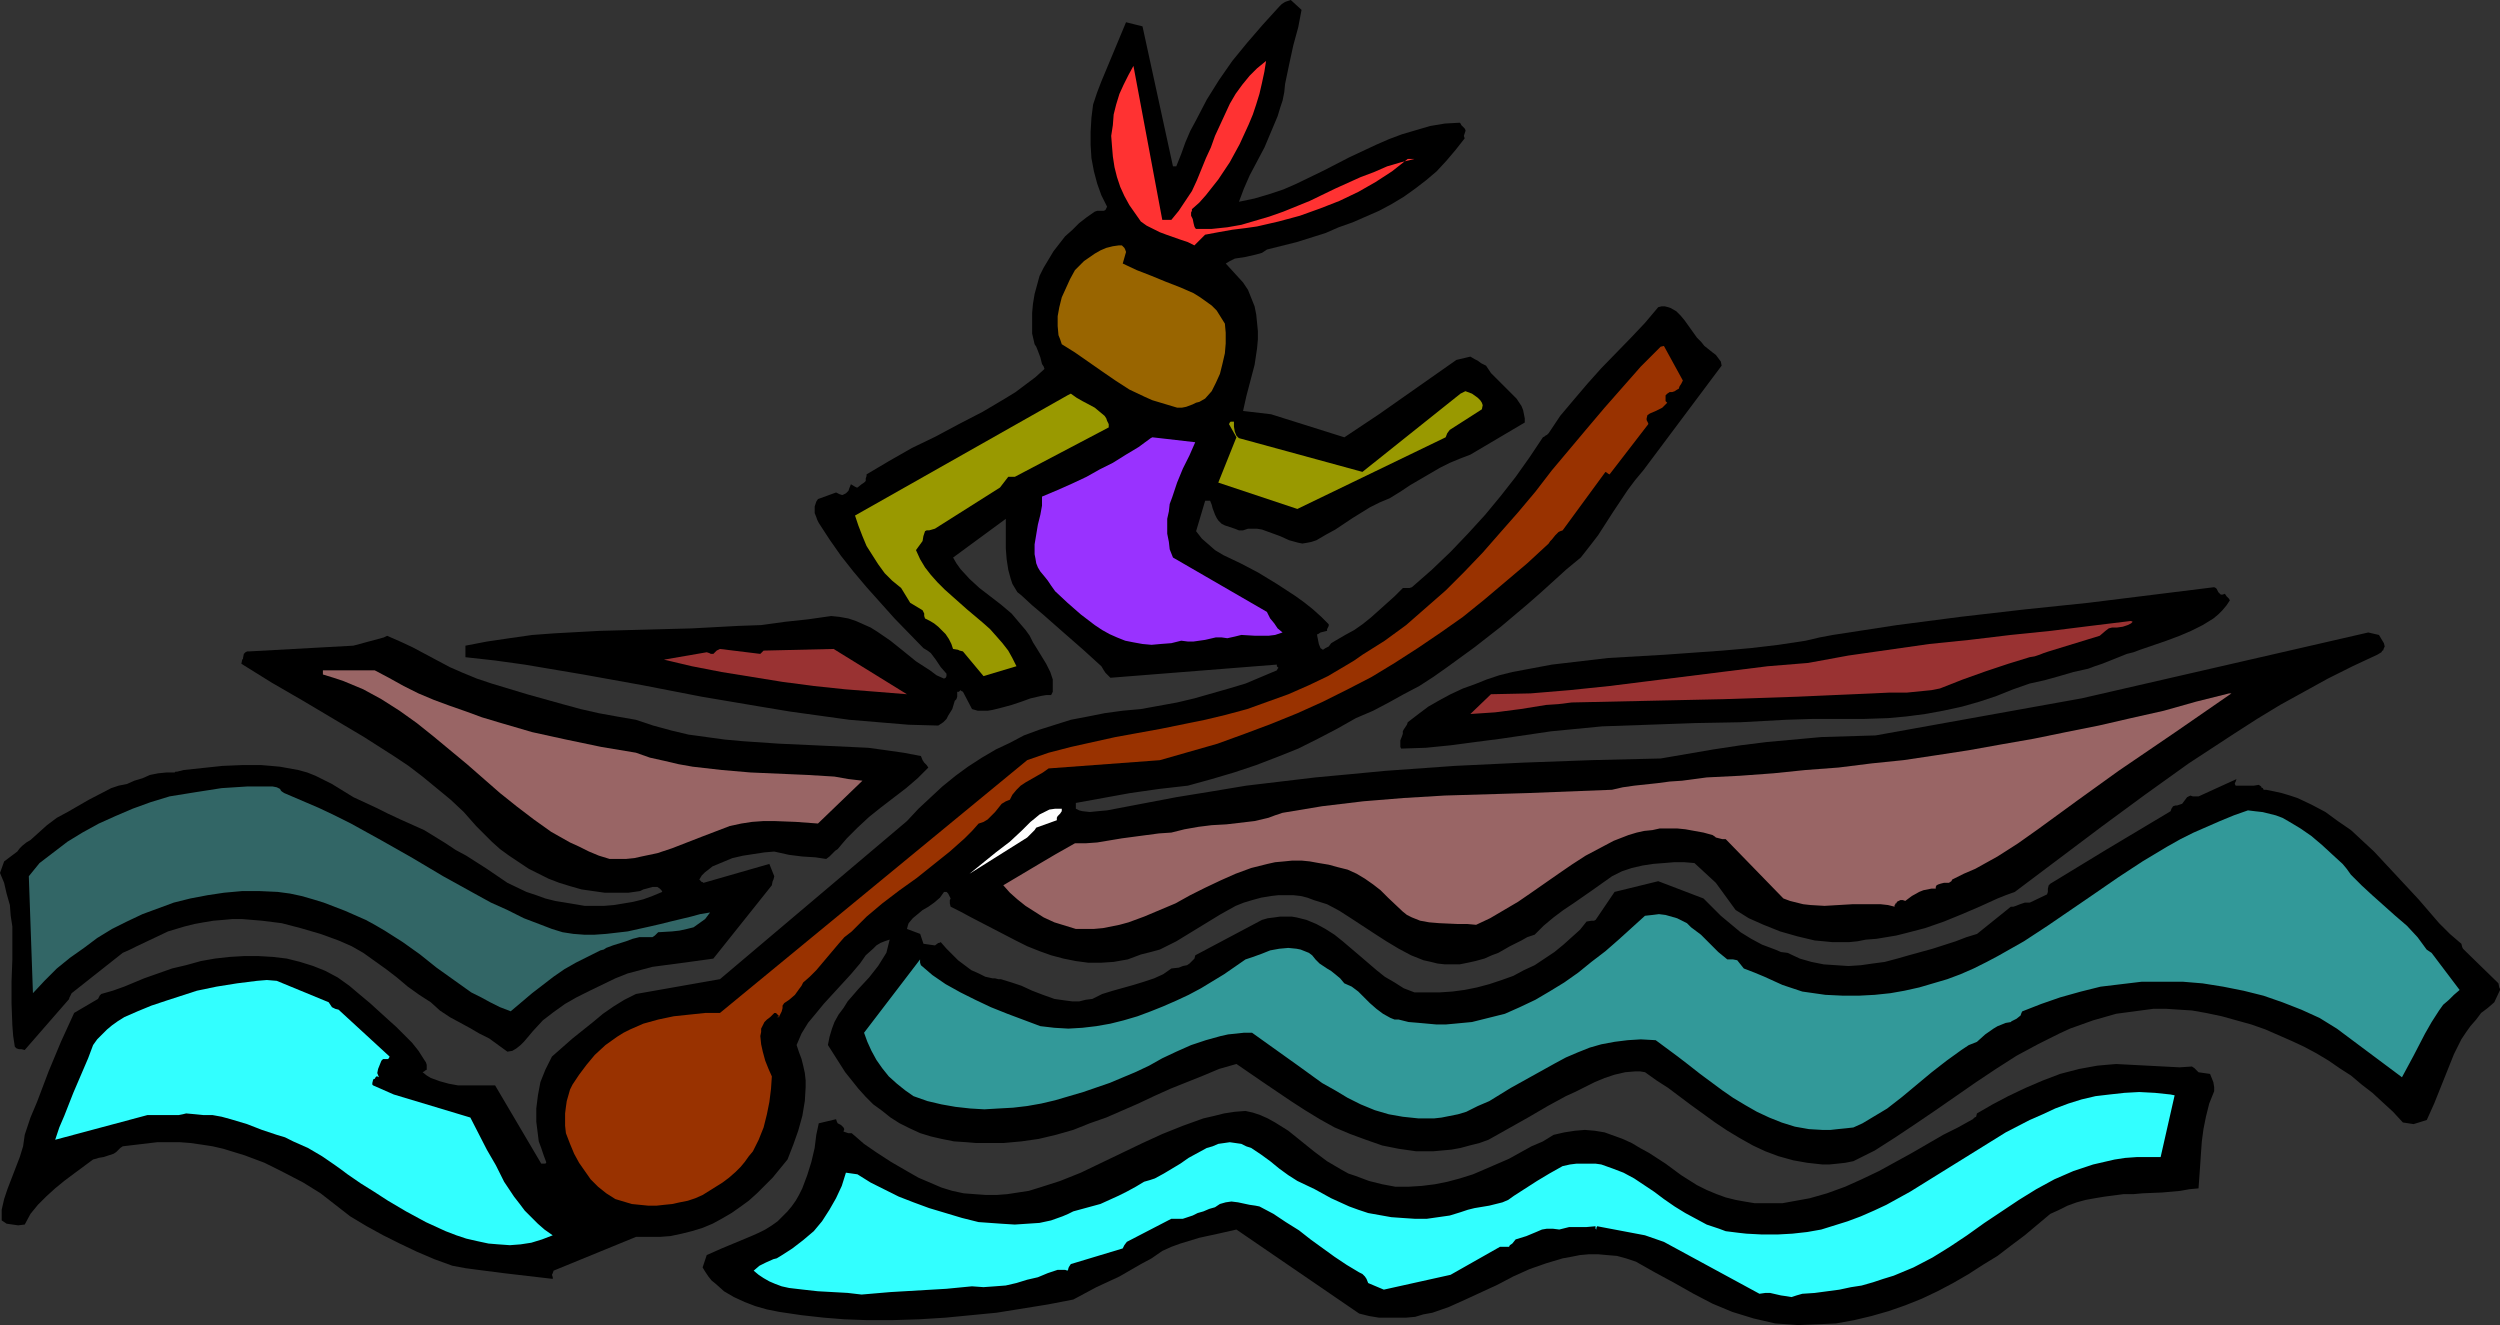 <?xml version="1.0" encoding="UTF-8" standalone="no"?>
<svg
   version="1.0"
   width="129.766mm"
   height="68.78mm"
   id="svg19"
   sodipodi:docname="Canoe - Abstract.wmf"
   xmlns:inkscape="http://www.inkscape.org/namespaces/inkscape"
   xmlns:sodipodi="http://sodipodi.sourceforge.net/DTD/sodipodi-0.dtd"
   xmlns="http://www.w3.org/2000/svg"
   xmlns:svg="http://www.w3.org/2000/svg">
  <rect width="100%" height="100%" fill="#333333" stroke="none"/>
  <sodipodi:namedview
     id="namedview19"
     pagecolor="#ffffff"
     bordercolor="#000000"
     borderopacity="0.25"
     inkscape:showpageshadow="2"
     inkscape:pageopacity="0.0"
     inkscape:pagecheckerboard="0"
     inkscape:deskcolor="#d1d1d1"
     inkscape:document-units="mm" />
  <defs
     id="defs1">
    <pattern
       id="WMFhbasepattern"
       patternUnits="userSpaceOnUse"
       width="6"
       height="6"
       x="0"
       y="0" />
  </defs>
  <path
     style="fill:#000000;fill-opacity:1;fill-rule:evenodd;stroke:none"
     d="m 252.742,0.162 -0.485,0.162 -0.323,0.162 -0.485,0.323 -0.485,0.485 -3.232,3.554 -3.07,3.554 -2.909,3.554 -2.586,3.716 -2.424,3.878 -2.101,4.039 -1.131,2.1 -0.97,2.262 -0.808,2.262 -0.97,2.423 h -0.646 l -5.979,-27.466 -3.232,-0.808 -0.808,1.939 -0.808,1.939 -1.616,3.878 -1.616,3.878 -0.808,2.1 -0.808,2.423 -0.323,2.585 -0.162,2.747 v 2.585 l 0.162,2.585 0.485,2.585 0.646,2.423 0.808,2.262 1.131,2.262 -0.162,0.323 -0.162,0.323 -0.323,0.162 h -0.808 -0.485 l -0.485,0.162 -1.616,1.131 -1.454,1.131 -1.293,1.293 -1.454,1.293 -1.131,1.454 -1.131,1.454 -0.97,1.616 -0.97,1.616 -0.808,1.616 -0.485,1.777 -0.485,1.777 -0.323,1.939 -0.162,1.777 v 2.1 1.939 l 0.485,2.1 0.323,0.485 0.323,0.808 0.485,1.293 0.323,1.293 0.323,0.485 0.162,0.485 -1.778,1.616 -1.939,1.454 -1.939,1.454 -2.101,1.293 -4.363,2.585 -4.686,2.423 -4.525,2.423 -4.686,2.262 -4.525,2.585 -4.363,2.585 v 0.323 l -0.162,0.485 v 0.485 l -0.323,0.323 -0.485,0.323 -0.808,0.646 h -0.162 l -0.323,-0.162 -0.808,-0.485 -0.323,0.808 -0.162,0.485 -0.485,0.485 -0.323,0.162 -0.323,0.162 h -0.162 l -0.485,-0.162 -0.323,-0.162 -0.323,-0.162 -3.555,1.293 -0.323,0.485 -0.162,0.485 -0.162,0.485 v 0.808 0.485 l 0.323,0.808 0.162,0.485 0.323,0.646 2.101,3.231 2.262,3.231 2.424,3.07 2.586,3.07 2.747,3.07 2.747,3.07 5.656,5.816 0.808,0.485 0.646,0.485 0.97,1.293 0.97,1.454 1.131,1.293 v 0.162 0.323 l -0.162,0.323 -0.323,0.162 -1.454,-0.646 -1.293,-0.969 -2.747,-1.777 -2.586,-2.1 -2.424,-1.939 -2.586,-1.777 -1.293,-0.808 -1.454,-0.646 -1.454,-0.646 -1.454,-0.485 -1.778,-0.323 -1.616,-0.162 -4.525,0.646 -4.525,0.485 -4.686,0.646 -4.525,0.162 -9.05,0.485 -18.099,0.485 -8.888,0.485 -4.363,0.323 -4.525,0.646 -4.363,0.646 -4.202,0.808 v 2.262 l 5.818,0.646 5.818,0.808 11.474,1.939 11.635,2.1 11.635,2.262 11.474,1.939 5.818,0.969 5.818,0.808 5.818,0.808 5.818,0.485 5.818,0.485 5.818,0.162 0.485,-0.323 0.485,-0.323 0.646,-0.646 0.323,-0.646 0.808,-1.293 0.485,-1.616 0.323,-0.323 0.162,-0.485 v -0.485 -0.485 h 0.323 l 0.162,-0.162 v 0 l 0.162,-0.162 0.162,0.162 0.323,0.162 1.778,3.393 1.131,0.323 h 0.97 0.97 l 0.97,-0.162 1.939,-0.485 1.778,-0.485 1.939,-0.646 1.778,-0.646 2.101,-0.485 0.97,-0.162 h 0.97 l 0.323,-0.646 v -0.808 -0.808 -0.808 l -0.485,-1.454 -0.808,-1.616 -1.778,-2.908 -0.808,-1.293 -0.646,-1.293 -0.808,-1.131 -0.97,-1.131 -1.778,-2.1 -2.101,-1.777 -2.101,-1.616 -2.101,-1.616 -1.939,-1.777 -1.778,-1.939 -0.808,-1.131 -0.646,-1.131 10.342,-7.594 v 1.777 4.039 l 0.162,2.1 0.323,2.1 0.485,1.777 0.323,0.969 0.485,0.808 0.485,0.808 0.808,0.646 2.101,1.939 2.101,1.777 4.04,3.554 3.878,3.393 3.555,3.231 0.485,0.808 0.323,0.485 0.485,0.485 0.485,0.485 32.643,-2.585 v 0.323 l 0.162,0.162 0.162,0.162 v 0 l -0.162,0.162 -0.162,0.323 -3.07,1.293 -3.07,1.293 -3.232,0.969 -3.394,0.969 -3.394,0.969 -3.394,0.808 -7.11,1.293 -3.555,0.323 -3.555,0.485 -3.232,0.646 -3.394,0.646 -3.07,0.969 -3.07,0.969 -3.07,1.131 -2.747,1.454 -2.747,1.293 -2.747,1.616 -2.747,1.777 -2.424,1.777 -2.586,2.1 -2.262,2.1 -2.424,2.262 -2.262,2.423 -36.683,31.02 -8.242,1.454 -8.242,1.454 -2.262,1.131 -2.101,1.293 -2.101,1.454 -1.939,1.616 -4.04,3.231 -4.04,3.554 -1.293,2.585 -0.97,2.423 -0.485,2.585 -0.323,2.585 v 2.585 l 0.323,2.585 0.162,1.293 0.485,1.293 0.485,1.454 0.485,1.293 v 0.162 l -0.162,0.162 h -0.808 l -9.05,-15.349 h -1.778 -1.778 -1.778 -1.939 l -1.778,-0.323 -1.778,-0.485 -1.778,-0.646 -0.808,-0.485 -0.808,-0.646 0.323,-0.162 v 0 0 l 0.162,-0.162 0.323,-0.162 v -0.485 -0.485 l -0.162,-0.485 -0.323,-0.485 -1.131,-1.777 -1.293,-1.616 -1.616,-1.616 -1.454,-1.454 -1.616,-1.454 -1.778,-1.616 -1.778,-1.616 -1.939,-1.616 -2.101,-1.777 -2.262,-1.616 -2.424,-1.293 -2.424,-0.969 -2.586,-0.808 -2.586,-0.646 -2.747,-0.323 -2.747,-0.162 h -2.909 l -2.747,0.162 -2.909,0.323 -2.747,0.485 -2.909,0.808 -2.747,0.646 -2.747,0.969 -2.747,0.969 -1.939,0.808 -1.939,0.808 -2.262,0.808 -2.262,0.646 -0.162,0.162 -0.162,0.162 -0.323,0.646 -4.686,2.747 -2.586,5.655 -2.424,5.816 -2.262,5.978 -1.293,3.07 -1.131,3.393 -0.323,2.262 -0.646,2.1 -0.808,2.1 -0.808,2.1 -0.808,2.1 -0.646,1.939 -0.485,2.1 v 1.131 0.969 l 0.485,0.323 0.485,0.323 1.131,0.162 1.131,0.162 1.293,-0.162 1.131,-2.1 1.454,-1.777 1.616,-1.616 1.778,-1.616 1.778,-1.454 1.939,-1.454 3.717,-2.747 0.646,-0.162 0.485,-0.162 0.97,-0.162 0.97,-0.323 0.97,-0.323 0.485,-0.323 0.323,-0.323 0.485,-0.485 0.485,-0.323 v 0 l 6.787,-0.808 h 2.101 2.262 l 2.101,0.162 2.262,0.323 2.101,0.323 2.101,0.485 4.202,1.293 3.878,1.454 3.878,1.939 3.717,1.939 3.394,2.1 2.909,2.262 2.909,2.262 3.232,1.939 3.232,1.777 3.232,1.616 3.394,1.616 3.394,1.454 3.555,1.293 2.586,0.485 2.424,0.323 5.01,0.646 9.696,1.131 v -0.323 l -0.162,-0.485 0.162,-0.323 0.162,-0.485 16.16,-6.624 h 2.262 2.424 l 2.101,-0.162 2.262,-0.485 1.939,-0.485 2.101,-0.646 1.939,-0.808 1.778,-0.969 1.939,-1.131 1.616,-1.131 1.778,-1.293 1.616,-1.454 1.616,-1.616 1.454,-1.454 1.454,-1.777 1.454,-1.777 1.131,-2.908 0.97,-2.747 0.808,-2.908 0.485,-2.908 0.162,-2.747 v -1.293 l -0.162,-1.454 -0.323,-1.454 -0.323,-1.293 -0.485,-1.293 -0.485,-1.454 0.97,-2.262 1.293,-2.1 1.616,-1.939 1.454,-1.777 1.778,-1.939 1.778,-1.939 1.778,-1.939 1.778,-2.1 1.131,-1.616 1.454,-1.293 0.646,-0.646 0.808,-0.485 0.808,-0.323 0.97,-0.323 -0.323,1.293 -0.323,1.293 -0.808,1.293 -0.808,1.293 -1.778,2.262 -2.101,2.262 -2.101,2.423 -0.808,1.293 -0.97,1.293 -0.808,1.454 -0.485,1.293 -0.485,1.616 -0.323,1.616 2.262,3.554 1.131,1.777 1.293,1.616 1.293,1.616 1.454,1.616 1.454,1.454 1.778,1.293 1.616,1.293 1.778,1.131 1.939,0.969 2.101,0.969 2.101,0.646 2.101,0.485 2.424,0.485 2.424,0.162 1.939,0.162 h 1.778 3.555 l 3.555,-0.323 3.394,-0.485 3.394,-0.808 3.394,-0.969 3.232,-1.293 3.232,-1.131 6.302,-2.747 3.07,-1.454 3.232,-1.454 6.464,-2.585 3.07,-1.293 3.394,-0.969 2.586,1.777 2.586,1.777 5.494,3.716 2.747,1.777 2.909,1.777 2.909,1.616 3.07,1.293 3.07,1.131 3.232,1.131 3.232,0.646 3.394,0.485 h 1.616 1.778 l 1.778,-0.162 1.778,-0.162 1.778,-0.323 1.778,-0.485 1.939,-0.485 1.778,-0.646 7.757,-4.362 1.939,-1.131 1.939,-1.131 3.555,-1.939 1.778,-0.808 1.939,-0.969 1.939,-0.969 1.939,-0.808 1.939,-0.646 2.101,-0.485 1.939,-0.162 h 0.97 l 0.97,0.162 2.262,1.616 2.262,1.454 4.525,3.393 4.686,3.393 2.424,1.616 2.424,1.454 2.586,1.454 2.424,1.131 2.586,0.969 2.909,0.808 2.747,0.485 2.909,0.323 h 1.454 l 1.616,-0.162 1.454,-0.162 1.616,-0.323 4.202,-2.1 4.04,-2.585 3.878,-2.585 4.04,-2.747 7.918,-5.493 3.878,-2.585 4.04,-2.585 4.202,-2.262 4.202,-2.1 2.101,-0.969 2.262,-0.808 2.262,-0.808 2.262,-0.646 2.262,-0.646 2.424,-0.323 2.424,-0.323 2.424,-0.323 h 2.586 l 2.424,0.162 2.586,0.162 2.747,0.485 3.07,0.646 2.909,0.808 2.909,0.808 2.747,0.969 2.586,1.131 2.586,1.131 2.424,1.131 2.424,1.293 2.424,1.454 2.101,1.454 2.262,1.454 2.101,1.777 2.101,1.616 2.101,1.939 1.939,1.777 1.939,2.1 2.101,0.323 2.586,-0.808 1.454,-3.231 1.293,-3.231 1.293,-3.231 1.293,-3.231 1.454,-2.908 0.97,-1.454 0.808,-1.131 1.131,-1.293 0.97,-1.293 1.293,-0.969 1.293,-1.131 1.131,-2.423 v -0.162 l -0.162,-0.323 -0.162,-0.808 -6.302,-6.139 -0.323,-0.323 -0.323,-0.323 -0.162,-0.323 -0.162,-0.646 -2.262,-1.939 -2.101,-2.1 -4.04,-4.685 -4.363,-4.685 -4.363,-4.685 -2.262,-2.1 -2.262,-2.1 -2.586,-1.777 -2.424,-1.777 -2.747,-1.454 -2.747,-1.293 -1.454,-0.485 -1.616,-0.485 -1.454,-0.323 -1.616,-0.323 h -0.485 l -0.162,-0.323 -0.323,-0.162 v -0.162 l -0.485,-0.323 -0.97,0.162 h -0.646 -0.485 -1.293 -1.131 l -0.162,-0.323 v -0.162 l 0.162,-0.323 0.162,-0.485 -7.434,3.393 h -0.646 -0.485 l -0.485,-0.162 -0.323,0.162 -0.323,0.162 -0.485,0.646 -0.485,0.646 -0.485,0.162 -0.485,0.162 h -0.323 l -0.485,0.162 -0.323,0.485 -0.162,0.485 -12.443,7.432 -11.15,6.786 -0.162,0.162 -0.162,0.162 -0.162,0.646 v 0.646 l -0.162,0.485 -3.394,1.616 h -0.646 -0.323 l -0.97,0.323 -0.808,0.323 -0.485,0.162 h -0.485 l -6.626,5.332 -2.101,0.646 -2.101,0.808 -4.525,1.454 -4.686,1.293 -2.262,0.646 -2.424,0.646 -2.424,0.323 -2.262,0.323 -2.424,0.162 -2.424,-0.162 -2.424,-0.162 -2.424,-0.485 -2.262,-0.646 -2.424,-1.131 -1.293,-0.162 -1.131,-0.485 -2.586,-0.969 -2.101,-1.131 -2.101,-1.293 -1.939,-1.616 -1.939,-1.616 -3.394,-3.393 -8.888,-3.393 -8.565,2.1 -3.717,5.493 -0.323,0.162 h -0.485 l -0.97,0.162 -1.293,1.616 -1.616,1.454 -1.616,1.454 -1.778,1.454 -1.939,1.293 -1.939,1.293 -2.101,0.969 -2.101,1.131 -2.262,0.808 -2.424,0.808 -2.424,0.646 -2.424,0.485 -2.424,0.323 -2.424,0.162 h -2.586 -2.424 l -2.101,-0.808 -1.778,-1.131 -1.939,-1.131 -1.616,-1.293 -3.394,-2.908 -3.232,-2.747 -1.616,-1.293 -1.778,-1.131 -1.778,-0.969 -1.939,-0.808 -1.939,-0.485 -0.97,-0.162 h -1.131 -1.131 l -1.131,0.162 -1.293,0.162 -1.131,0.323 -13.09,6.947 -0.162,0.646 -0.485,0.485 -0.485,0.485 -0.485,0.323 -0.808,0.162 -0.808,0.323 -1.454,0.162 -1.616,1.131 -1.778,0.808 -1.939,0.646 -2.101,0.646 -4.04,1.131 -2.101,0.646 -1.939,0.969 -1.293,0.162 -1.293,0.323 h -1.293 l -1.293,-0.162 -1.131,-0.162 -1.131,-0.162 -2.262,-0.808 -2.101,-0.808 -2.101,-0.969 -1.939,-0.646 -2.101,-0.646 h -0.485 l -0.646,-0.162 h -0.323 -0.162 l -1.454,-0.323 -1.293,-0.646 -1.454,-0.646 -1.293,-0.969 -1.293,-0.969 -1.131,-1.131 -1.131,-1.131 -1.131,-1.293 -0.323,0.162 h -0.162 l -0.646,0.485 -2.262,-0.323 -0.646,-1.939 -2.586,-0.969 0.162,-0.646 0.162,-0.485 0.808,-0.969 0.97,-0.808 0.97,-0.808 1.131,-0.646 1.131,-0.808 1.131,-0.969 0.808,-1.131 h 0.485 l 0.323,0.323 0.162,0.323 0.323,0.646 -0.162,0.323 v 0.323 0.323 l 0.162,0.646 1.939,0.969 2.101,1.131 4.363,2.262 4.363,2.262 2.262,1.131 2.424,0.969 2.262,0.808 2.424,0.646 2.424,0.485 2.424,0.323 h 2.586 l 2.424,-0.162 2.747,-0.485 2.586,-0.969 1.939,-0.485 1.778,-0.485 1.616,-0.808 1.616,-0.808 2.909,-1.777 2.909,-1.777 2.909,-1.777 1.454,-0.808 1.454,-0.808 1.616,-0.646 1.616,-0.485 1.778,-0.485 1.939,-0.323 1.454,-0.162 h 1.454 1.454 l 1.454,0.162 1.293,0.323 1.293,0.485 2.586,0.808 2.424,1.293 2.262,1.454 4.686,3.07 2.262,1.454 2.424,1.454 2.424,1.293 2.424,0.969 1.454,0.323 1.293,0.323 1.454,0.162 h 1.454 1.454 l 1.616,-0.323 1.454,-0.323 1.778,-0.485 1.454,-0.646 1.293,-0.485 2.262,-1.293 2.262,-1.131 1.131,-0.646 1.454,-0.485 1.778,-1.777 1.939,-1.616 1.939,-1.454 1.939,-1.293 3.717,-2.585 3.878,-2.747 1.939,-0.969 1.939,-0.646 2.101,-0.485 2.101,-0.323 2.101,-0.162 1.939,-0.162 h 2.101 l 1.939,0.162 4.202,3.878 3.878,5.332 1.293,0.808 1.293,0.808 2.909,1.293 3.232,1.293 3.394,0.969 3.394,0.808 1.778,0.162 1.616,0.162 h 1.778 1.616 l 1.616,-0.162 1.616,-0.323 2.101,-0.162 1.939,-0.323 1.939,-0.323 1.939,-0.485 3.717,-0.969 3.717,-1.293 3.555,-1.454 3.394,-1.454 3.555,-1.616 1.616,-0.646 1.778,-0.646 16.968,-12.764 8.565,-6.301 8.565,-6.139 8.888,-5.816 4.525,-2.908 4.525,-2.747 4.686,-2.585 4.686,-2.585 4.848,-2.423 4.848,-2.262 0.808,-0.485 0.162,-0.323 h 0.162 l 0.162,-0.485 0.162,-0.323 -0.162,-0.646 -0.485,-0.808 -0.485,-0.808 -2.101,-0.485 -56.237,12.925 -40.4,7.27 -5.333,0.162 -5.333,0.162 -5.333,0.485 -5.333,0.485 -5.171,0.646 -5.333,0.808 -10.342,1.777 -13.413,0.323 -13.413,0.485 -13.574,0.646 -13.574,0.969 -6.787,0.646 -6.949,0.646 -6.787,0.808 -6.787,0.808 -6.787,1.131 -6.949,1.131 -6.787,1.293 -6.787,1.293 -1.778,0.162 -1.616,0.162 -1.454,-0.162 -0.646,-0.162 -0.646,-0.323 v -0.485 -0.646 l 5.333,-0.969 5.333,-0.969 5.656,-0.808 5.656,-0.646 4.686,-1.293 4.363,-1.293 4.363,-1.454 4.202,-1.616 4.04,-1.616 3.878,-1.939 3.717,-1.939 3.717,-2.1 3.394,-1.454 3.07,-1.616 2.909,-1.616 3.07,-1.616 2.747,-1.777 2.747,-1.939 5.333,-3.878 5.171,-4.039 5.171,-4.362 2.586,-2.262 5.171,-4.685 2.747,-2.262 1.778,-2.262 1.616,-2.1 2.909,-4.524 2.909,-4.362 1.454,-1.939 1.616,-1.939 15.352,-20.519 -0.162,-0.808 -0.485,-0.646 -0.485,-0.646 -0.646,-0.485 -0.808,-0.646 -0.808,-0.646 -0.646,-0.808 -0.808,-0.808 -0.808,-1.131 -0.808,-1.131 -0.808,-1.131 -0.808,-0.969 -0.808,-0.808 -1.131,-0.646 -0.485,-0.162 -0.646,-0.162 h -0.646 l -0.646,0.162 -2.586,3.07 -2.747,2.908 -5.818,5.978 -2.747,3.07 -2.747,3.231 -2.586,3.07 -2.262,3.393 -0.162,0.162 -0.162,0.162 -0.323,0.162 -0.162,0.162 -0.323,0.162 -2.586,3.878 -2.747,3.878 -2.909,3.716 -3.07,3.716 -3.394,3.716 -3.394,3.554 -3.717,3.554 -3.878,3.393 -0.485,0.162 h -0.808 -0.485 l -1.616,1.616 -1.616,1.454 -3.07,2.747 -1.616,1.293 -1.616,1.131 -1.778,0.969 -1.939,1.131 -0.808,0.485 -0.485,0.646 -0.646,0.323 -0.485,0.323 -0.485,-0.323 -0.323,-0.808 -0.162,-0.808 -0.162,-0.808 v -0.323 h 0.162 l 0.485,-0.323 0.646,-0.162 0.646,-0.162 v -0.323 l 0.162,-0.323 0.162,-0.323 v -0.323 l -1.454,-1.454 -1.616,-1.454 -1.616,-1.293 -1.778,-1.293 -3.717,-2.423 -3.717,-2.262 -3.394,-1.777 -3.394,-1.616 -1.616,-0.969 -1.293,-1.131 -1.293,-1.131 -1.131,-1.454 1.778,-5.978 h 0.162 0.323 0.485 l 0.323,0.808 0.162,0.646 0.485,1.293 0.323,0.646 0.323,0.485 0.646,0.646 0.646,0.323 0.97,0.323 0.97,0.323 0.808,0.323 h 0.808 l 0.97,-0.323 h 0.808 0.97 l 0.97,0.162 1.778,0.646 1.778,0.646 1.778,0.808 1.778,0.485 0.808,0.162 0.97,-0.162 0.808,-0.162 0.97,-0.323 1.939,-1.131 1.778,-0.969 3.394,-2.262 3.394,-2.1 1.939,-0.969 1.939,-0.808 2.101,-1.293 1.939,-1.293 3.878,-2.262 1.939,-1.131 1.939,-0.969 1.939,-0.808 2.101,-0.808 10.666,-6.301 v -0.808 l -0.162,-0.808 -0.162,-0.808 -0.323,-0.808 -0.97,-1.454 -1.293,-1.293 -1.293,-1.293 -1.293,-1.293 -1.131,-1.131 -0.97,-1.454 -0.97,-0.485 -0.646,-0.485 -0.646,-0.323 -0.808,-0.485 -2.747,0.646 -15.19,10.663 -6.787,4.524 -14.382,-4.524 -5.494,-0.646 0.646,-2.908 0.808,-3.07 0.808,-3.07 0.485,-3.231 0.162,-1.777 v -1.616 l -0.162,-1.616 -0.162,-1.616 -0.323,-1.616 -0.646,-1.616 -0.646,-1.616 -0.97,-1.454 -3.394,-3.716 0.808,-0.485 0.97,-0.485 2.101,-0.323 2.101,-0.485 1.131,-0.323 0.97,-0.646 5.818,-1.454 5.656,-1.777 2.586,-1.131 2.747,-0.969 2.586,-1.131 2.586,-1.131 2.424,-1.293 2.424,-1.454 2.262,-1.616 2.101,-1.616 2.101,-1.777 1.939,-2.1 1.778,-2.1 1.778,-2.262 -0.162,-0.485 0.162,-0.485 0.162,-0.485 v -0.162 l -0.162,-0.323 -0.646,-0.646 -0.162,-0.323 -0.162,-0.162 -2.909,0.162 -2.909,0.485 -2.747,0.808 -2.747,0.808 -2.586,0.969 -2.586,1.131 -5.171,2.423 -5.01,2.585 -5.333,2.585 -2.586,1.131 -2.909,0.969 -2.747,0.808 -3.07,0.646 0.485,-1.293 0.485,-1.293 1.131,-2.585 1.454,-2.747 1.454,-2.747 1.293,-3.07 1.293,-3.07 0.485,-1.616 0.485,-1.454 0.323,-1.616 0.162,-1.616 0.808,-3.878 0.808,-3.716 0.97,-3.554 0.646,-3.393 L 253.227,0 Z"
     id="path1" />
  <path
     style="fill:#ff3232;fill-opacity:1;fill-rule:evenodd;stroke:none"
     d="m 248.379,11.956 -1.778,1.454 -1.454,1.454 -1.454,1.777 -1.293,1.777 -1.131,1.939 -0.97,2.1 -1.939,4.201 -0.808,2.262 -0.97,2.1 -1.778,4.362 -0.97,2.1 -1.293,1.939 -1.293,1.939 -1.454,1.777 h -1.778 l -5.656,-30.213 -0.97,1.777 -0.97,1.939 -0.808,1.777 -0.646,2.1 -0.485,1.939 -0.162,2.1 -0.323,2.1 0.162,2.1 0.162,1.939 0.323,2.1 0.485,1.939 0.646,1.939 0.808,1.777 0.97,1.777 1.131,1.616 1.131,1.616 1.131,0.808 1.293,0.646 1.293,0.646 1.293,0.485 2.747,0.969 1.454,0.485 1.293,0.646 2.101,-2.1 2.586,-0.485 2.747,-0.485 2.586,-0.323 2.262,-0.323 4.202,-0.969 4.202,-1.131 4.04,-1.454 3.717,-1.454 3.717,-1.777 3.394,-1.939 3.232,-2.1 3.07,-2.423 h 0.323 0.323 0.646 l -2.586,0.646 -2.747,0.808 -2.586,1.131 -2.586,0.969 -5.01,2.262 -5.01,2.423 -5.171,2.1 -2.747,0.969 -2.747,0.808 -2.747,0.808 -2.747,0.485 -3.07,0.323 h -3.07 l -0.162,-0.162 -0.162,-0.323 -0.162,-0.646 -0.162,-0.808 -0.162,-0.323 -0.162,-0.323 v -0.646 l 0.162,-0.323 v -0.323 l 1.454,-1.293 1.293,-1.454 2.424,-3.07 2.262,-3.393 1.939,-3.554 1.778,-3.878 0.808,-1.939 0.646,-1.939 0.646,-2.1 0.485,-2.1 0.485,-2.262 z"
     id="path2" />
  <path
     style="fill:#996500;fill-opacity:1;fill-rule:evenodd;stroke:none"
     d="m 219.453,48.146 -1.131,0.162 -1.293,0.323 -1.131,0.485 -1.131,0.646 -2.101,1.454 -1.778,1.777 -0.97,1.777 -0.808,1.777 -0.808,1.777 -0.485,1.939 -0.323,1.777 v 1.939 l 0.162,1.777 0.323,0.808 0.323,0.969 2.586,1.616 5.333,3.716 2.586,1.777 2.747,1.777 3.07,1.454 1.454,0.646 1.616,0.485 1.616,0.485 1.616,0.485 h 0.97 l 0.808,-0.162 1.293,-0.485 0.646,-0.323 0.646,-0.162 1.131,-0.646 1.293,-1.454 0.808,-1.616 0.808,-1.777 0.485,-1.939 0.485,-2.1 0.162,-1.939 V 65.272 l -0.162,-1.777 -0.808,-1.293 -0.808,-1.293 -0.97,-0.969 -1.131,-0.808 -1.131,-0.808 -1.293,-0.808 -2.586,-1.131 -2.909,-1.131 -2.747,-1.131 -2.909,-1.131 -2.747,-1.293 0.646,-2.262 -0.162,-0.485 -0.162,-0.323 -0.485,-0.485 h -0.323 z"
     id="path3" />
  <path
     style="fill:#993200;fill-opacity:1;fill-rule:evenodd;stroke:none"
     d="m 325.785,68.019 -3.878,3.878 -3.555,4.039 -3.555,4.039 -3.555,4.201 -6.787,8.078 -3.232,4.201 -3.394,4.039 -3.555,4.039 -3.394,3.878 -3.555,3.716 -3.717,3.716 -3.878,3.393 -3.878,3.393 -4.202,3.07 -4.363,2.747 -1.616,1.131 -1.616,0.969 -3.555,2.1 -3.717,1.777 -4.04,1.777 -4.04,1.454 -4.04,1.454 -4.202,1.131 -4.04,0.969 -8.726,1.777 -8.888,1.616 -4.363,0.969 -4.363,0.969 -4.363,1.131 -4.202,1.454 -60.277,49.6 h -2.909 l -3.07,0.323 -3.07,0.323 -3.07,0.646 -2.909,0.808 -2.586,1.131 -1.293,0.646 -1.293,0.808 -1.131,0.808 -1.131,0.808 -2.101,1.939 -1.616,1.939 -1.454,1.939 -1.293,1.939 -0.485,0.969 -0.323,1.131 -0.323,1.131 -0.162,1.131 -0.162,1.293 v 1.131 1.293 l 0.162,1.454 0.808,2.1 0.808,1.939 0.97,1.777 1.131,1.616 1.131,1.616 1.454,1.454 1.616,1.293 1.778,1.131 1.616,0.485 1.616,0.485 1.616,0.162 1.616,0.162 h 1.616 l 1.454,-0.162 1.616,-0.162 1.454,-0.323 1.616,-0.323 1.454,-0.485 1.454,-0.646 1.293,-0.808 1.293,-0.808 1.293,-0.808 1.293,-0.969 1.293,-1.131 0.97,-0.969 0.808,-0.969 0.808,-1.131 0.808,-0.969 1.131,-2.262 0.97,-2.423 0.646,-2.585 0.485,-2.423 0.323,-2.585 0.162,-2.423 -0.646,-1.454 -0.646,-1.616 -0.485,-1.777 -0.323,-1.454 -0.162,-1.616 0.162,-0.808 v -0.646 l 0.323,-0.646 0.323,-0.646 0.485,-0.485 0.646,-0.485 0.323,-0.323 0.323,-0.323 0.162,-0.162 v 0 h 0.162 0.162 l 0.485,0.485 0.162,0.162 v 0.162 h -0.162 -0.323 l 0.485,-0.162 0.162,-0.323 0.323,-0.646 0.162,-0.646 v -0.485 l 0.323,-0.485 0.97,-0.646 1.131,-0.969 0.808,-1.131 0.485,-0.646 0.323,-0.646 1.293,-1.131 1.293,-1.293 4.363,-5.17 1.131,-1.293 1.454,-1.131 2.909,-2.908 3.07,-2.585 3.394,-2.585 3.394,-2.423 3.232,-2.585 3.232,-2.585 2.909,-2.585 1.454,-1.454 1.293,-1.454 0.97,-0.323 0.808,-0.485 1.454,-1.454 0.646,-0.808 0.646,-0.808 0.808,-0.485 0.808,-0.323 0.485,-0.969 0.808,-0.969 0.808,-0.808 0.97,-0.646 2.262,-1.293 1.131,-0.646 1.131,-0.808 21.816,-1.616 5.656,-1.616 5.656,-1.616 5.333,-1.939 5.171,-1.939 5.171,-2.1 5.01,-2.262 4.848,-2.423 4.686,-2.423 4.525,-2.747 4.525,-2.908 4.525,-3.07 4.363,-3.07 4.202,-3.393 4.202,-3.554 4.202,-3.554 4.202,-3.878 0.323,-0.485 0.323,-0.323 0.646,-0.808 0.646,-0.646 0.323,-0.162 0.485,-0.162 8.403,-11.471 0.323,0.162 0.162,0.162 0.323,0.162 7.595,-9.855 v -0.162 l -0.162,-0.323 -0.162,-0.323 v -0.323 l 0.162,-0.646 0.485,-0.323 1.131,-0.485 1.293,-0.646 0.485,-0.485 0.485,-0.485 -0.323,-0.323 v -0.646 -0.485 l 0.323,-0.323 0.485,-0.323 h 0.485 l 0.485,-0.162 0.485,-0.323 0.323,-0.162 0.162,-0.485 0.323,-0.485 0.323,-0.646 -3.717,-6.786 z"
     id="path4" />
  <path
     style="fill:#999900;fill-opacity:1;fill-rule:evenodd;stroke:none"
     d="m 286.516,77.228 -19.23,15.349 -24.24,-6.624 -0.485,-0.485 -0.323,-0.808 -0.162,-0.969 v -0.969 h -0.646 l -0.162,0.162 -0.162,0.323 1.454,2.585 -3.555,8.886 15.514,5.17 29.088,-14.056 0.323,-0.808 0.485,-0.646 6.302,-4.039 0.162,-0.808 -0.162,-0.485 -0.323,-0.485 -0.485,-0.485 -1.131,-0.808 -1.293,-0.485 z"
     id="path5" />
  <path
     style="fill:#999900;fill-opacity:1;fill-rule:evenodd;stroke:none"
     d="m 209.433,77.551 -41.693,23.588 0.646,1.939 0.808,2.1 0.808,1.939 1.131,1.777 1.131,1.777 1.293,1.777 1.454,1.454 1.778,1.454 1.778,2.908 2.424,1.454 0.162,0.323 0.162,0.323 v 0.485 l 0.162,0.485 0.97,0.485 0.808,0.485 0.808,0.646 0.808,0.808 0.646,0.646 0.646,0.969 0.485,0.969 0.323,0.969 0.97,0.162 0.323,0.162 0.646,0.162 4.04,4.847 6.464,-1.939 -0.808,-1.616 -0.808,-1.454 -1.131,-1.454 -1.131,-1.293 -1.293,-1.454 -1.454,-1.293 -3.07,-2.585 -2.909,-2.585 -1.454,-1.293 -1.454,-1.454 -1.293,-1.454 -1.131,-1.454 -0.97,-1.616 -0.808,-1.777 1.293,-1.777 0.162,-0.969 0.162,-0.485 0.162,-0.485 0.323,-0.162 h 0.485 l 1.131,-0.323 12.766,-8.078 1.616,-2.1 h 0.646 0.646 v 0 l 18.422,-9.694 v -0.646 l -0.323,-0.646 -0.162,-0.485 -0.323,-0.485 -0.97,-0.808 -0.97,-0.808 -2.424,-1.293 -1.131,-0.646 -1.131,-0.808 z"
     id="path6" />
  <path
     style="fill:#9932ff;fill-opacity:1;fill-rule:evenodd;stroke:none"
     d="m 225.755,85.952 -2.424,1.777 -2.424,1.454 -2.586,1.616 -2.586,1.293 -2.586,1.454 -2.747,1.293 -2.909,1.293 -3.07,1.293 v 1.777 l -0.323,1.777 -0.485,1.939 -0.323,1.939 -0.323,1.939 v 1.939 l 0.162,0.808 0.162,0.969 0.323,0.808 0.485,0.808 0.808,0.969 0.646,0.808 0.646,0.969 0.808,1.131 2.424,2.262 2.586,2.262 2.747,2.1 1.454,0.969 1.454,0.808 1.454,0.646 1.616,0.646 1.616,0.323 1.778,0.323 1.778,0.162 1.778,-0.162 2.101,-0.162 1.939,-0.485 1.293,0.162 h 1.131 l 2.262,-0.323 2.101,-0.485 h 1.131 l 1.131,0.162 1.454,-0.323 1.293,-0.323 2.747,0.162 h 2.586 l 1.293,-0.162 1.454,-0.485 -0.97,-0.808 -0.646,-0.969 -0.808,-0.969 -0.646,-1.293 -18.422,-10.663 -0.646,-1.616 -0.162,-1.454 -0.323,-1.616 v -1.454 -1.454 l 0.323,-1.454 0.162,-1.454 0.485,-1.293 0.97,-2.908 1.131,-2.747 1.293,-2.585 1.131,-2.585 -8.403,-0.969 z"
     id="path7" />
  <path
     style="fill:#000000;fill-opacity:1;fill-rule:evenodd;stroke:none"
     d="m 434.38,115.195 -24.725,3.07 -12.443,1.293 -12.605,1.454 -12.443,1.616 -12.605,1.939 -2.586,0.485 -2.747,0.646 -5.333,0.808 -5.494,0.646 -5.494,0.485 -11.312,0.808 -11.15,0.646 -5.494,0.646 -5.494,0.646 -5.171,0.969 -2.586,0.485 -2.586,0.646 -2.424,0.808 -2.424,0.969 -2.262,0.808 -2.424,1.131 -2.101,1.131 -2.262,1.293 -1.939,1.454 -2.101,1.616 -0.162,0.485 -0.323,0.485 -0.323,0.485 -0.162,0.323 v 0.485 l -0.162,0.485 -0.323,0.808 v 0.808 0.485 l 0.162,0.323 4.848,-0.162 4.848,-0.485 4.848,-0.646 5.01,-0.646 9.858,-1.454 5.01,-0.485 5.01,-0.485 9.211,-0.323 9.05,-0.323 8.888,-0.162 8.888,-0.485 5.171,-0.162 h 5.01 5.01 l 4.848,-0.162 3.555,-0.323 3.717,-0.485 3.555,-0.646 3.717,-0.808 3.394,-0.969 3.394,-1.131 3.232,-1.293 3.232,-1.131 1.454,-0.323 1.454,-0.323 2.909,-0.808 2.747,-0.808 2.909,-0.646 1.293,-0.485 1.454,-0.485 2.424,-0.969 2.424,-0.969 1.293,-0.323 1.293,-0.485 5.171,-1.777 2.586,-0.969 2.262,-0.969 2.262,-1.131 2.101,-1.293 0.97,-0.808 0.808,-0.808 0.808,-0.969 0.646,-0.969 -0.162,-0.323 -0.162,-0.162 -0.323,-0.323 -0.323,-0.485 -0.485,0.162 h -0.323 l -0.162,-0.162 -0.323,-0.323 -0.162,-0.323 -0.162,-0.323 -0.162,-0.162 z"
     id="path8" />
  <path
     style="fill:#993232;fill-opacity:1;fill-rule:evenodd;stroke:none"
     d="m 418.059,121.82 -7.918,0.969 -7.757,0.969 -7.918,0.808 -8.08,0.969 -7.918,0.808 -7.918,1.131 -7.918,1.131 -7.918,1.454 -7.918,0.646 -7.757,0.969 -15.514,1.939 -7.757,0.969 -7.757,0.808 -7.757,0.646 -7.757,0.162 -4.04,3.878 2.424,-0.162 2.424,-0.162 5.01,-0.646 5.01,-0.808 2.424,-0.162 2.586,-0.323 14.867,-0.323 7.434,-0.162 7.434,-0.162 14.544,-0.485 7.272,-0.323 7.434,-0.323 3.394,-0.162 h 3.394 l 3.232,-0.323 1.616,-0.162 1.616,-0.323 4.525,-1.777 4.525,-1.616 4.363,-1.454 4.202,-1.293 0.97,-0.162 0.97,-0.323 0.808,-0.323 0.97,-0.323 10.019,-3.07 1.131,-0.969 0.646,-0.485 0.646,-0.162 h 0.97 l 1.131,-0.162 0.97,-0.323 0.646,-0.323 0.323,-0.323 z"
     id="path9" />
  <path
     style="fill:#000000;fill-opacity:1;fill-rule:evenodd;stroke:none"
     d="m 75.306,125.051 -5.979,1.616 -20.523,1.131 h -0.323 l -0.323,0.162 -0.323,0.323 -0.162,0.808 v 0.162 l -0.162,0.162 -0.162,0.808 5.979,3.716 6.141,3.554 5.979,3.554 5.979,3.554 5.818,3.716 2.909,1.939 2.747,2.1 2.747,2.262 2.747,2.262 2.586,2.423 2.424,2.747 1.454,1.454 1.616,1.616 1.616,1.454 1.778,1.293 1.939,1.293 1.939,1.293 1.939,0.969 1.939,0.969 2.101,0.808 2.101,0.646 2.262,0.646 2.262,0.323 2.262,0.323 h 2.262 2.424 l 2.262,-0.323 0.646,-0.323 0.646,-0.162 1.131,-0.323 h 0.485 0.485 l 0.485,0.323 0.323,0.323 0.162,0.323 -1.939,0.808 -1.778,0.646 -1.939,0.485 -1.939,0.323 -1.939,0.323 -1.939,0.162 h -1.778 -1.939 l -1.939,-0.323 -1.939,-0.323 -1.939,-0.323 -1.939,-0.485 -1.778,-0.646 -1.939,-0.646 -3.717,-1.777 -4.04,-2.747 -4.04,-2.585 -2.101,-1.131 -1.939,-1.293 -4.202,-2.585 -4.686,-2.1 -2.424,-1.131 -2.262,-1.131 -4.525,-2.1 -2.101,-1.293 -2.101,-1.293 -1.616,-0.808 -1.616,-0.808 -1.616,-0.646 -1.778,-0.485 -1.778,-0.323 -1.778,-0.323 -1.778,-0.162 -1.939,-0.162 h -3.717 l -3.878,0.162 -7.595,0.808 -1.293,0.323 h -0.323 l -0.162,0.162 h -1.616 l -1.616,0.162 -1.616,0.323 -1.454,0.646 -1.616,0.485 -1.454,0.646 -1.616,0.323 -1.454,0.485 -4.363,2.262 -4.202,2.423 -2.101,1.131 -1.939,1.454 -1.616,1.454 -1.616,1.454 -0.808,0.485 -0.808,0.646 -0.485,0.485 -0.485,0.646 -2.586,1.939 L 0,171.258 l 0.808,1.939 0.485,2.1 0.646,2.262 0.162,2.1 0.323,2.1 v 2.1 4.362 l -0.162,4.362 v 4.201 l 0.162,4.362 0.162,2.1 0.323,2.1 0.162,0.162 0.162,0.162 0.485,0.162 h 0.485 l 0.646,0.162 8.726,-10.017 v -0.162 l 0.162,-0.323 0.162,-0.323 0.162,-0.323 10.019,-7.917 1.454,-0.646 1.293,-0.646 3.07,-1.454 3.07,-1.454 1.616,-0.485 1.616,-0.485 1.939,-0.485 1.778,-0.323 1.939,-0.323 1.939,-0.162 1.778,-0.162 h 1.939 l 3.878,0.323 3.878,0.485 3.717,0.969 3.878,1.131 3.555,1.293 2.586,1.131 2.262,1.293 2.262,1.616 2.262,1.616 2.101,1.616 2.101,1.777 2.262,1.616 2.262,1.454 1.778,1.616 1.939,1.293 3.878,2.1 1.939,1.131 1.939,0.969 1.778,1.293 1.778,1.293 0.97,-0.162 0.808,-0.485 0.808,-0.646 0.646,-0.646 0.97,-1.131 0.808,-0.969 1.939,-2.1 2.101,-1.616 2.262,-1.616 2.262,-1.293 2.586,-1.293 5.01,-2.423 2.424,-0.969 2.424,-0.646 2.424,-0.646 2.424,-0.323 4.848,-0.646 4.686,-0.646 11.474,-14.379 0.162,-0.808 0.162,-0.323 0.162,-0.646 -0.97,-2.423 -12.928,3.716 -0.162,-0.162 h -0.162 l -0.485,-0.485 0.485,-0.808 0.646,-0.646 0.646,-0.485 0.808,-0.646 1.939,-0.808 1.939,-0.808 2.101,-0.485 2.101,-0.323 2.101,-0.323 1.939,-0.162 2.909,0.646 2.586,0.323 2.586,0.162 2.101,0.323 0.646,-0.485 0.485,-0.485 0.485,-0.485 0.162,-0.162 0.485,-0.323 0.808,-0.969 0.97,-1.131 2.101,-2.1 2.262,-2.1 2.424,-1.939 4.848,-3.716 2.262,-1.939 2.101,-2.1 -0.323,-0.485 -0.485,-0.485 -0.323,-0.485 -0.323,-0.808 -3.394,-0.646 -3.394,-0.485 -3.555,-0.485 -3.394,-0.162 -6.949,-0.323 -3.555,-0.162 -3.555,-0.162 -7.11,-0.485 -3.555,-0.323 -3.555,-0.485 -3.555,-0.485 -3.394,-0.808 -3.555,-0.969 -3.394,-1.131 -3.717,-0.646 -3.555,-0.646 -3.555,-0.808 -3.555,-0.969 -6.949,-1.939 -6.949,-2.1 -2.909,-0.969 -2.747,-1.131 -2.586,-1.131 -2.424,-1.293 -4.848,-2.585 -2.424,-1.131 -2.586,-1.131 z"
     id="path10" />
  <path
     style="fill:#993232;fill-opacity:1;fill-rule:evenodd;stroke:none"
     d="m 163.539,127.313 -13.736,0.323 -0.162,0.162 v 0 l -0.162,0.162 -0.162,0.162 -0.162,0.162 -7.918,-0.969 -0.323,0.162 -0.323,0.162 -0.323,0.323 -0.323,0.323 h -0.485 l -0.323,-0.162 -0.485,-0.162 -8.403,1.454 5.494,1.293 5.818,1.131 5.979,0.969 5.979,0.969 6.141,0.808 6.141,0.646 6.141,0.485 5.979,0.485 z"
     id="path11" />
  <path
     style="fill:#996565;fill-opacity:1;fill-rule:evenodd;stroke:none"
     d="M 73.528,131.513 H 63.347 v 0.808 l 2.101,0.646 1.939,0.646 1.939,0.808 1.939,0.808 1.778,0.969 1.778,0.969 3.555,2.262 3.394,2.423 3.232,2.585 6.626,5.493 6.464,5.655 3.232,2.585 3.394,2.585 3.394,2.423 3.717,2.1 1.778,0.808 1.939,0.969 1.939,0.808 2.101,0.646 h 1.616 1.616 l 1.616,-0.162 1.454,-0.323 3.07,-0.646 2.909,-0.969 2.909,-1.131 2.909,-1.131 5.494,-2.1 2.262,-0.485 2.101,-0.323 2.262,-0.162 h 2.101 l 4.202,0.162 4.363,0.323 8.726,-8.401 -2.747,-0.323 -2.747,-0.485 -5.333,-0.323 -11.15,-0.485 -5.656,-0.485 -5.656,-0.646 -2.747,-0.485 -2.747,-0.646 -2.909,-0.646 -2.747,-0.969 -6.787,-1.131 -6.949,-1.454 -6.626,-1.454 -6.626,-1.939 -3.232,-0.969 -3.07,-1.131 -3.232,-1.131 -3.07,-1.131 -3.07,-1.293 -2.909,-1.454 -2.909,-1.616 z"
     id="path12" />
  <path
     style="fill:#996565;fill-opacity:1;fill-rule:evenodd;stroke:none"
     d="m 437.289,136.037 -6.464,1.616 -6.302,1.777 -6.464,1.454 -6.302,1.454 -6.464,1.293 -6.302,1.293 -6.464,1.131 -6.302,1.131 -6.302,0.969 -6.464,0.969 -6.302,0.646 -6.464,0.808 -6.464,0.485 -6.302,0.646 -6.626,0.485 -6.464,0.323 -4.848,0.646 -2.424,0.162 -2.424,0.323 -4.525,0.485 -2.262,0.323 -2.101,0.485 -8.242,0.323 -8.242,0.323 -16.322,0.485 -8.08,0.485 -7.918,0.646 -8.08,0.969 -3.878,0.646 -3.878,0.646 -1.454,0.485 -1.293,0.485 -2.747,0.646 -2.747,0.323 -2.747,0.323 -2.909,0.162 -2.586,0.323 -2.747,0.485 -2.586,0.646 -2.424,0.162 -2.424,0.323 -4.848,0.646 -4.848,0.808 -2.262,0.162 h -2.101 l -3.717,2.1 -3.555,2.1 -6.787,4.039 1.293,1.454 1.454,1.293 1.616,1.293 1.778,1.131 1.778,1.131 2.101,0.969 2.101,0.646 2.101,0.646 h 1.778 1.778 l 1.778,-0.162 1.616,-0.323 1.616,-0.323 1.778,-0.485 3.07,-1.131 3.07,-1.293 3.07,-1.293 2.909,-1.616 2.909,-1.454 3.07,-1.454 2.909,-1.293 3.07,-1.131 3.232,-0.808 1.454,-0.323 1.778,-0.162 1.616,-0.162 h 1.778 l 1.616,0.162 1.778,0.323 1.939,0.323 1.778,0.485 1.939,0.485 1.778,0.808 1.616,0.969 1.616,1.131 1.454,1.131 1.454,1.454 2.909,2.747 0.808,0.646 0.97,0.485 1.616,0.646 1.778,0.323 1.939,0.162 3.555,0.162 h 1.939 l 1.778,0.162 2.747,-1.293 2.747,-1.616 2.747,-1.616 2.586,-1.777 5.333,-3.716 2.586,-1.777 2.747,-1.777 2.747,-1.454 2.747,-1.454 2.909,-1.131 1.616,-0.485 1.454,-0.323 1.616,-0.162 1.454,-0.323 h 1.616 1.778 l 1.616,0.162 1.778,0.323 1.778,0.323 1.778,0.485 0.485,0.323 0.162,0.162 0.646,0.162 0.646,0.162 h 0.646 l 11.312,11.633 1.293,0.485 1.293,0.323 1.293,0.323 1.454,0.162 2.747,0.162 2.747,-0.162 2.747,-0.162 h 2.747 2.747 l 1.454,0.162 1.293,0.323 v -0.323 0 l 0.162,-0.162 v -0.162 h 0.162 l 0.162,-0.323 0.323,-0.162 0.323,-0.162 h 0.485 l 0.485,0.162 1.293,-0.969 1.454,-0.808 0.808,-0.323 0.808,-0.162 0.808,-0.162 h 0.808 v -0.323 l 0.162,-0.323 0.323,-0.162 0.485,-0.162 0.646,-0.162 h 0.485 0.485 l 0.485,-0.323 0.162,-0.323 2.262,-1.131 2.262,-0.969 4.363,-2.423 4.04,-2.585 3.878,-2.747 7.757,-5.655 4.04,-2.908 4.04,-2.908 11.15,-7.594 10.989,-7.594 z"
     id="path13" />
  <path
     style="fill:#326666;fill-opacity:1;fill-rule:evenodd;stroke:none"
     d="m 53.49,154.294 h -2.424 -2.586 l -5.01,0.323 -5.171,0.808 -5.01,0.808 -3.717,1.131 -3.555,1.293 -3.394,1.454 -3.232,1.454 -3.232,1.777 -2.909,1.777 -2.747,2.1 -2.747,2.1 -2.101,2.585 0.808,22.942 2.262,-2.423 2.424,-2.423 2.586,-2.1 2.747,-1.939 2.586,-1.939 2.909,-1.777 2.909,-1.454 3.07,-1.454 3.07,-1.131 3.07,-1.131 3.232,-0.808 3.394,-0.646 3.232,-0.485 3.555,-0.323 h 3.394 l 3.555,0.162 2.424,0.323 2.262,0.485 2.262,0.646 2.101,0.646 4.202,1.616 4.04,1.777 1.778,0.969 1.939,1.131 3.555,2.262 3.394,2.423 3.232,2.585 3.394,2.423 3.394,2.423 1.939,0.969 1.778,0.969 1.939,0.969 2.101,0.808 2.101,-1.777 2.101,-1.777 2.101,-1.616 2.101,-1.616 2.101,-1.454 2.262,-1.293 2.262,-1.131 2.586,-1.293 0.646,-0.162 0.485,-0.323 1.293,-0.485 2.586,-0.808 1.293,-0.485 1.293,-0.323 h 1.293 1.293 l 0.485,-0.323 0.323,-0.323 0.323,-0.323 2.747,-0.162 1.454,-0.162 1.454,-0.323 1.293,-0.323 1.131,-0.808 1.131,-0.808 0.485,-0.646 0.485,-0.646 -1.939,0.323 -1.778,0.485 -4.04,0.969 -1.939,0.485 -2.101,0.485 -4.363,0.969 -4.202,0.485 -2.262,0.162 h -2.101 l -2.101,-0.162 -2.101,-0.323 -2.101,-0.646 -2.101,-0.808 -3.394,-1.293 -3.232,-1.616 -3.232,-1.454 -3.232,-1.777 -6.141,-3.393 -5.979,-3.554 -5.979,-3.393 -6.141,-3.393 -3.232,-1.616 -3.07,-1.454 -3.394,-1.454 -3.394,-1.454 -0.485,-0.323 -0.162,-0.162 -0.162,-0.323 -0.646,-0.323 z"
     id="path14" />
  <path
     style="fill:#329999;fill-opacity:1;fill-rule:evenodd;stroke:none"
     d="m 441.006,158.979 -2.747,0.969 -2.747,1.131 -2.586,1.131 -2.586,1.131 -2.586,1.293 -2.586,1.454 -4.848,2.908 -4.686,3.07 -4.686,3.231 -9.211,6.301 -4.686,3.07 -4.848,2.747 -2.424,1.293 -2.586,1.293 -2.586,1.131 -2.586,0.969 -2.747,0.808 -2.747,0.808 -2.909,0.646 -2.747,0.485 -3.07,0.323 -3.07,0.162 h -3.232 l -3.394,-0.162 -2.262,-0.323 -2.262,-0.323 -1.939,-0.646 -1.939,-0.646 -3.555,-1.616 -1.939,-0.808 -2.101,-0.808 -1.293,-1.616 -0.808,-0.162 h -1.131 l -1.778,-1.454 -1.778,-1.777 -1.616,-1.616 -1.939,-1.454 -0.808,-0.808 -0.97,-0.485 -0.97,-0.485 -1.131,-0.323 -1.131,-0.323 -1.293,-0.162 -1.293,0.162 -1.454,0.162 -5.171,4.685 -2.586,2.262 -2.747,2.1 -2.586,2.1 -2.747,1.939 -2.909,1.777 -2.747,1.616 -3.07,1.454 -2.909,1.293 -3.232,0.808 -3.232,0.808 -3.394,0.323 -1.778,0.162 h -1.778 l -1.778,-0.162 -1.778,-0.162 -1.939,-0.162 -1.939,-0.485 h -0.808 l -0.808,-0.323 -1.454,-0.808 -1.293,-0.969 -1.293,-1.131 -2.262,-2.262 -1.293,-0.969 -1.454,-0.646 -0.808,-0.969 -0.97,-0.808 -0.808,-0.646 -0.808,-0.485 -1.454,-0.969 -0.808,-0.808 -0.646,-0.808 -0.646,-0.485 -0.808,-0.323 -0.808,-0.323 -0.808,-0.162 -1.616,-0.162 -1.778,0.162 -1.778,0.323 -1.616,0.646 -1.778,0.646 -1.454,0.485 -4.202,2.908 -4.525,2.747 -2.424,1.293 -2.424,1.131 -2.586,1.131 -2.424,0.969 -2.586,0.969 -2.747,0.808 -2.586,0.646 -2.747,0.485 -2.747,0.323 -2.747,0.162 -2.747,-0.162 -2.747,-0.323 -6.464,-2.423 -3.232,-1.293 -3.07,-1.454 -2.909,-1.454 -2.909,-1.616 -2.586,-1.777 -2.262,-1.939 -0.162,-0.485 v -0.646 l -10.989,14.379 0.646,1.777 0.808,1.777 0.97,1.777 1.131,1.616 1.293,1.616 1.616,1.454 1.616,1.293 1.616,1.131 2.747,0.969 2.747,0.646 2.747,0.485 2.909,0.323 2.747,0.162 2.747,-0.162 2.909,-0.162 2.747,-0.323 2.747,-0.485 2.747,-0.646 2.747,-0.808 2.747,-0.808 5.171,-1.777 5.01,-2.1 2.747,-1.293 2.586,-1.454 2.747,-1.293 2.909,-1.293 2.909,-0.969 2.909,-0.808 1.454,-0.323 1.616,-0.162 1.454,-0.162 h 1.616 l 2.262,1.616 2.262,1.616 2.262,1.616 2.262,1.616 4.686,3.393 2.586,1.454 2.424,1.454 2.586,1.293 2.747,1.131 2.747,0.808 2.747,0.485 3.07,0.323 h 1.454 1.616 l 1.454,-0.162 1.616,-0.323 1.616,-0.323 1.616,-0.485 2.262,-1.131 2.262,-0.969 4.202,-2.585 4.363,-2.423 4.363,-2.423 2.101,-1.131 2.262,-0.969 2.424,-0.969 2.262,-0.646 2.586,-0.485 2.586,-0.323 2.586,-0.162 2.909,0.162 4.363,3.231 2.101,1.616 2.262,1.777 4.363,3.231 2.101,1.454 2.424,1.454 2.262,1.293 2.424,1.131 2.424,0.969 2.586,0.808 2.747,0.485 2.747,0.162 h 1.454 l 1.454,-0.162 1.616,-0.162 1.454,-0.162 1.778,-0.808 1.616,-0.969 1.616,-0.969 1.616,-0.969 2.909,-2.262 2.909,-2.423 2.909,-2.423 2.909,-2.262 2.909,-2.1 1.454,-0.969 1.616,-0.646 1.616,-1.454 1.616,-1.131 0.808,-0.485 0.808,-0.323 0.808,-0.323 0.97,-0.162 0.162,-0.162 0.323,-0.162 0.646,-0.323 0.808,-0.646 0.162,-0.485 0.162,-0.323 3.717,-1.454 3.717,-1.293 4.04,-1.131 3.878,-0.969 4.04,-0.485 4.04,-0.485 h 4.04 4.04 l 3.878,0.323 4.04,0.646 4.04,0.808 3.878,0.969 3.717,1.293 3.717,1.454 3.555,1.616 3.394,2.1 12.766,9.532 1.131,-2.1 1.131,-2.1 2.262,-4.362 1.293,-2.262 1.454,-2.262 0.808,-1.131 1.131,-0.969 0.97,-0.969 1.131,-0.969 -5.494,-7.27 -0.97,-0.646 -1.778,-2.423 -2.101,-2.262 -2.262,-1.939 -4.525,-4.039 -2.101,-1.939 -2.101,-2.1 -0.808,-1.131 -0.808,-0.969 -1.939,-1.777 -2.101,-1.939 -2.101,-1.777 -2.101,-1.454 -2.424,-1.454 -1.131,-0.646 -1.293,-0.485 -1.293,-0.323 -1.293,-0.323 -1.454,-0.162 z"
     id="path15" />
  <path
     style="fill:#ffffff;fill-opacity:1;fill-rule:evenodd;stroke:none"
     d="m 208.302,158.656 h -1.293 l -1.131,0.162 -0.97,0.485 -0.97,0.485 -0.97,0.808 -0.808,0.646 -1.616,1.616 -2.424,2.262 -2.747,2.1 -2.586,2.1 -2.586,2.1 11.312,-7.109 0.485,-0.485 0.485,-0.485 0.485,-0.485 0.323,-0.485 4.04,-1.454 v -0.485 l 0.162,-0.323 0.485,-0.485 0.323,-0.485 v -0.162 z"
     id="path16" />
  <path
     style="fill:#32ffff;fill-opacity:1;fill-rule:evenodd;stroke:none"
     d="m 54.298,192.423 -1.939,-0.162 -1.939,0.162 -3.878,0.485 -4.04,0.646 -3.878,0.808 -5.979,1.939 -2.909,0.969 -2.747,1.131 -2.586,1.131 -1.293,0.808 -1.131,0.808 -0.97,0.808 -0.97,0.969 -0.97,0.969 -0.808,1.131 -0.97,2.585 -0.97,2.262 -1.939,4.524 -1.778,4.524 -0.97,2.262 -0.808,2.423 18.099,-4.847 h 6.141 l 0.808,-0.162 0.646,-0.162 1.778,0.162 1.616,0.162 h 1.778 l 1.778,0.323 1.778,0.485 3.232,0.969 2.909,1.131 1.454,0.485 1.454,0.485 1.616,0.485 1.616,0.808 2.909,1.293 2.747,1.616 2.586,1.777 1.131,0.808 1.293,0.969 2.586,1.777 2.586,1.616 2.747,1.777 3.555,2.1 3.878,2.1 3.878,1.777 2.101,0.808 1.939,0.646 2.101,0.485 2.262,0.485 1.939,0.162 2.262,0.162 2.101,-0.162 2.101,-0.323 2.101,-0.646 2.101,-0.808 -1.616,-1.131 -1.293,-1.131 -1.293,-1.293 -1.293,-1.293 -0.97,-1.293 -1.131,-1.454 -1.939,-2.908 -1.616,-3.231 -1.778,-3.07 -3.232,-6.301 -15.029,-4.524 -4.04,-1.777 -0.162,-0.162 v -0.323 l 0.162,-0.646 0.162,-0.162 h 0.162 l 0.162,-0.323 0.162,-0.162 h 0.162 l 0.323,0.162 -0.323,-0.808 0.162,-0.808 0.323,-0.808 0.323,-0.808 0.162,-0.162 0.162,-0.162 h 0.485 0.485 l 0.162,-0.162 0.162,-0.323 -10.019,-9.209 -0.646,-0.162 -0.646,-0.323 -0.323,-0.485 -0.323,-0.485 z"
     id="path17" />
  <path
     style="fill:#000000;fill-opacity:1;fill-rule:evenodd;stroke:none"
     d="m 415.15,208.741 -1.939,0.162 -1.778,0.162 -1.778,0.323 -1.778,0.323 -3.717,0.969 -3.394,1.293 -3.394,1.454 -3.394,1.616 -3.07,1.616 -3.07,1.777 -0.162,0.646 -0.323,0.162 -0.323,0.323 -2.909,1.616 -2.909,1.454 -3.07,1.777 -3.07,1.777 -3.232,1.777 -3.232,1.777 -3.394,1.616 -3.232,1.454 -3.555,1.293 -3.394,0.969 -3.555,0.646 -1.778,0.323 h -1.939 -1.778 -1.778 l -1.939,-0.323 -1.778,-0.323 -1.939,-0.485 -1.778,-0.646 -1.939,-0.808 -1.939,-0.969 -3.07,-1.939 -3.07,-2.262 -3.232,-2.1 -1.778,-0.969 -1.616,-0.969 -1.778,-0.808 -1.778,-0.646 -1.778,-0.646 -1.939,-0.323 -1.939,-0.162 -1.939,0.162 -2.101,0.323 -2.101,0.485 -2.101,1.293 -2.262,0.969 -4.363,2.423 -4.848,2.1 -2.262,0.969 -2.586,0.808 -2.424,0.646 -2.424,0.485 -2.586,0.323 -2.586,0.162 h -2.586 l -2.586,-0.485 -2.586,-0.646 -2.586,-0.969 -1.454,-0.485 -1.454,-0.808 -2.747,-1.616 -2.586,-1.939 -5.01,-4.039 -2.586,-1.616 -1.454,-0.808 -1.454,-0.646 -1.454,-0.485 -1.454,-0.323 -2.101,0.162 -2.101,0.323 -1.939,0.485 -2.101,0.485 -4.04,1.454 -4.04,1.616 -3.878,1.777 -4.04,1.939 -4.04,1.939 -4.04,1.939 -4.04,1.616 -4.04,1.293 -2.101,0.646 -2.101,0.323 -2.101,0.323 -2.101,0.162 h -2.101 l -2.262,-0.162 -2.101,-0.162 -2.262,-0.485 -2.101,-0.646 -2.262,-0.969 -2.262,-0.969 -2.262,-1.293 -3.07,-1.777 -2.747,-1.777 -2.586,-1.777 -2.424,-2.1 h -0.646 l -0.485,-0.162 -0.485,-0.162 0.162,-0.485 -0.162,-0.323 -0.485,-0.485 -0.323,-0.162 -0.323,-0.162 -0.162,-0.323 -0.162,-0.485 -3.394,0.808 -0.485,2.262 -0.323,2.585 -0.646,2.747 -0.808,2.585 -0.97,2.585 -0.646,1.293 -0.646,1.131 -0.808,1.131 -0.808,0.969 -0.97,0.969 -0.97,0.969 -1.131,0.808 -1.293,0.808 -1.293,0.646 -1.454,0.646 -5.818,2.423 -2.909,1.293 -0.808,2.423 0.485,0.808 0.646,0.969 0.646,0.808 0.808,0.646 1.616,1.454 1.939,1.131 2.101,0.969 2.101,0.808 2.262,0.646 2.424,0.485 4.363,0.646 4.363,0.485 4.04,0.323 4.363,0.162 h 5.171 l 5.171,-0.162 5.171,-0.323 5.01,-0.485 5.01,-0.485 5.01,-0.808 5.01,-0.808 5.01,-0.969 4.525,-2.423 4.525,-2.1 4.202,-2.423 2.101,-1.131 2.101,-1.454 1.778,-0.808 1.778,-0.646 3.717,-1.131 3.717,-0.808 3.555,-0.808 24.078,16.48 1.939,0.485 1.939,0.323 h 1.778 1.778 1.778 l 1.778,-0.162 1.616,-0.485 1.778,-0.323 3.232,-1.131 3.232,-1.454 6.302,-2.908 3.07,-1.616 3.232,-1.454 3.232,-1.131 3.232,-0.969 1.778,-0.323 1.616,-0.323 1.778,-0.162 h 1.778 l 1.778,0.162 1.939,0.162 1.778,0.485 1.939,0.646 3.717,2.1 3.878,2.1 3.717,2.1 3.717,1.939 3.878,1.616 2.101,0.646 2.101,0.646 2.101,0.485 2.101,0.485 2.262,0.162 2.262,0.162 3.878,-0.162 3.555,-0.162 3.555,-0.646 3.394,-0.808 3.394,-0.969 3.232,-1.131 3.232,-1.293 3.07,-1.454 3.07,-1.616 3.07,-1.777 2.747,-1.777 2.909,-1.777 2.747,-2.1 2.586,-1.939 5.01,-4.201 1.778,-0.808 1.616,-0.808 1.778,-0.646 1.778,-0.485 1.778,-0.323 1.939,-0.323 3.717,-0.485 h 1.939 l 1.778,-0.162 3.878,-0.162 3.555,-0.323 1.778,-0.323 1.778,-0.162 0.162,-2.262 0.162,-2.262 0.162,-2.423 0.162,-2.262 0.323,-2.423 0.485,-2.423 0.646,-2.585 0.97,-2.423 v -0.808 l -0.162,-0.969 -0.646,-1.616 -2.262,-0.323 -0.485,-0.485 -0.323,-0.323 -0.485,-0.323 -2.424,0.162 z"
     id="path18" />
  <path
     style="fill:#32ffff;fill-opacity:1;fill-rule:evenodd;stroke:none"
     d="m 425.816,214.719 -3.07,-0.323 -3.07,-0.162 -2.909,0.162 -2.909,0.323 -2.747,0.323 -2.747,0.646 -2.586,0.808 -2.586,0.969 -2.424,1.131 -2.586,1.131 -4.686,2.423 -4.686,2.908 -4.686,2.908 -4.686,2.908 -4.686,2.908 -4.686,2.585 -2.424,1.131 -2.586,1.131 -2.586,0.969 -2.586,0.808 -2.586,0.808 -2.747,0.485 -2.909,0.323 -2.909,0.162 h -3.07 l -3.07,-0.162 -1.454,-0.162 -1.293,-0.162 -1.293,-0.162 -1.293,-0.485 -2.424,-0.808 -2.101,-1.131 -2.101,-1.131 -2.101,-1.293 -2.101,-1.454 -1.939,-1.454 -1.939,-1.293 -1.939,-1.293 -2.101,-1.131 -2.101,-0.808 -2.262,-0.808 -1.131,-0.162 h -1.131 -1.293 -1.293 l -1.293,0.162 -1.454,0.323 -2.586,1.454 -2.424,1.454 -4.525,2.908 -1.131,0.808 -1.131,0.485 -1.293,0.323 -1.293,0.323 -2.909,0.485 -1.293,0.323 -1.454,0.485 -2.101,0.646 -2.262,0.323 -2.262,0.323 h -2.262 l -2.424,-0.162 -2.262,-0.162 -4.525,-0.808 -1.939,-0.646 -1.778,-0.646 -3.555,-1.616 -3.232,-1.777 -3.394,-1.616 -1.778,-1.131 -1.778,-1.293 -1.778,-1.454 -1.778,-1.293 -1.939,-1.293 -0.97,-0.323 -0.97,-0.485 -1.131,-0.162 -1.131,-0.162 -1.131,0.162 -1.131,0.162 -1.131,0.485 -1.131,0.323 -1.778,0.969 -1.778,0.969 -1.616,1.131 -1.616,0.969 -1.616,0.969 -1.778,0.969 -0.97,0.323 -1.131,0.323 -1.616,0.969 -1.778,0.969 -1.616,0.808 -1.778,0.808 -1.778,0.808 -1.778,0.485 -1.778,0.485 -1.778,0.485 -0.97,0.485 -1.131,0.485 -2.262,0.808 -2.262,0.485 -2.424,0.162 -2.424,0.162 -2.586,-0.162 -2.262,-0.162 -2.262,-0.162 -3.232,-0.808 -3.232,-0.969 -3.232,-0.969 -3.07,-1.131 -2.909,-1.131 -2.909,-1.454 -2.586,-1.293 -2.586,-1.616 -2.262,-0.323 -0.808,2.585 -1.131,2.423 -1.293,2.262 -1.454,2.262 -1.616,1.939 -2.101,1.777 -2.101,1.616 -2.262,1.454 -0.808,0.485 -0.646,0.162 -1.454,0.646 -1.293,0.646 -1.131,0.969 0.97,0.808 0.97,0.646 1.131,0.646 1.131,0.485 1.293,0.485 1.454,0.323 2.747,0.323 2.909,0.323 2.909,0.162 2.909,0.162 2.747,0.323 5.656,-0.485 5.494,-0.323 5.494,-0.323 5.01,-0.485 2.262,0.162 2.262,-0.162 2.101,-0.162 2.101,-0.485 2.101,-0.646 2.101,-0.485 1.939,-0.808 1.939,-0.646 h 0.97 0.485 l 0.485,0.162 0.162,-0.323 v -0.162 l 0.162,-0.323 0.323,-0.485 10.181,-3.07 0.323,-0.646 0.485,-0.646 8.726,-4.524 h 1.131 1.131 l 0.97,-0.323 0.97,-0.323 0.97,-0.485 1.131,-0.323 1.131,-0.485 1.131,-0.323 0.485,-0.323 0.485,-0.323 1.131,-0.323 1.131,-0.162 1.293,0.162 2.262,0.485 1.131,0.162 0.808,0.162 2.747,1.454 2.424,1.616 2.586,1.616 2.262,1.777 4.686,3.393 2.424,1.616 2.424,1.454 0.646,0.323 0.485,0.485 0.323,0.485 0.323,0.808 3.07,1.293 13.09,-2.908 9.696,-5.493 h 1.778 l 0.162,-0.323 0.485,-0.323 0.646,-0.808 2.101,-0.646 1.939,-0.808 1.131,-0.485 0.97,-0.162 h 1.131 l 1.293,0.162 1.939,-0.485 h 1.778 1.616 l 1.778,-0.162 v 0.485 l 0.162,0.162 v -0.162 -0.162 l 0.162,-0.323 9.373,1.777 3.717,1.293 18.746,10.179 1.131,-0.162 h 0.97 l 2.101,0.485 1.131,0.162 0.97,0.162 0.97,-0.323 1.131,-0.323 2.424,-0.162 2.424,-0.323 2.424,-0.323 2.262,-0.485 2.101,-0.323 2.262,-0.646 1.939,-0.646 2.101,-0.646 1.939,-0.808 1.939,-0.808 3.717,-1.939 3.394,-2.1 3.394,-2.262 3.394,-2.423 6.787,-4.524 3.394,-2.1 3.555,-1.939 3.717,-1.616 1.939,-0.646 1.939,-0.646 2.101,-0.485 2.101,-0.485 2.101,-0.323 2.262,-0.162 h 2.262 2.424 l 2.747,-12.117 z"
     id="path19" />
</svg>
